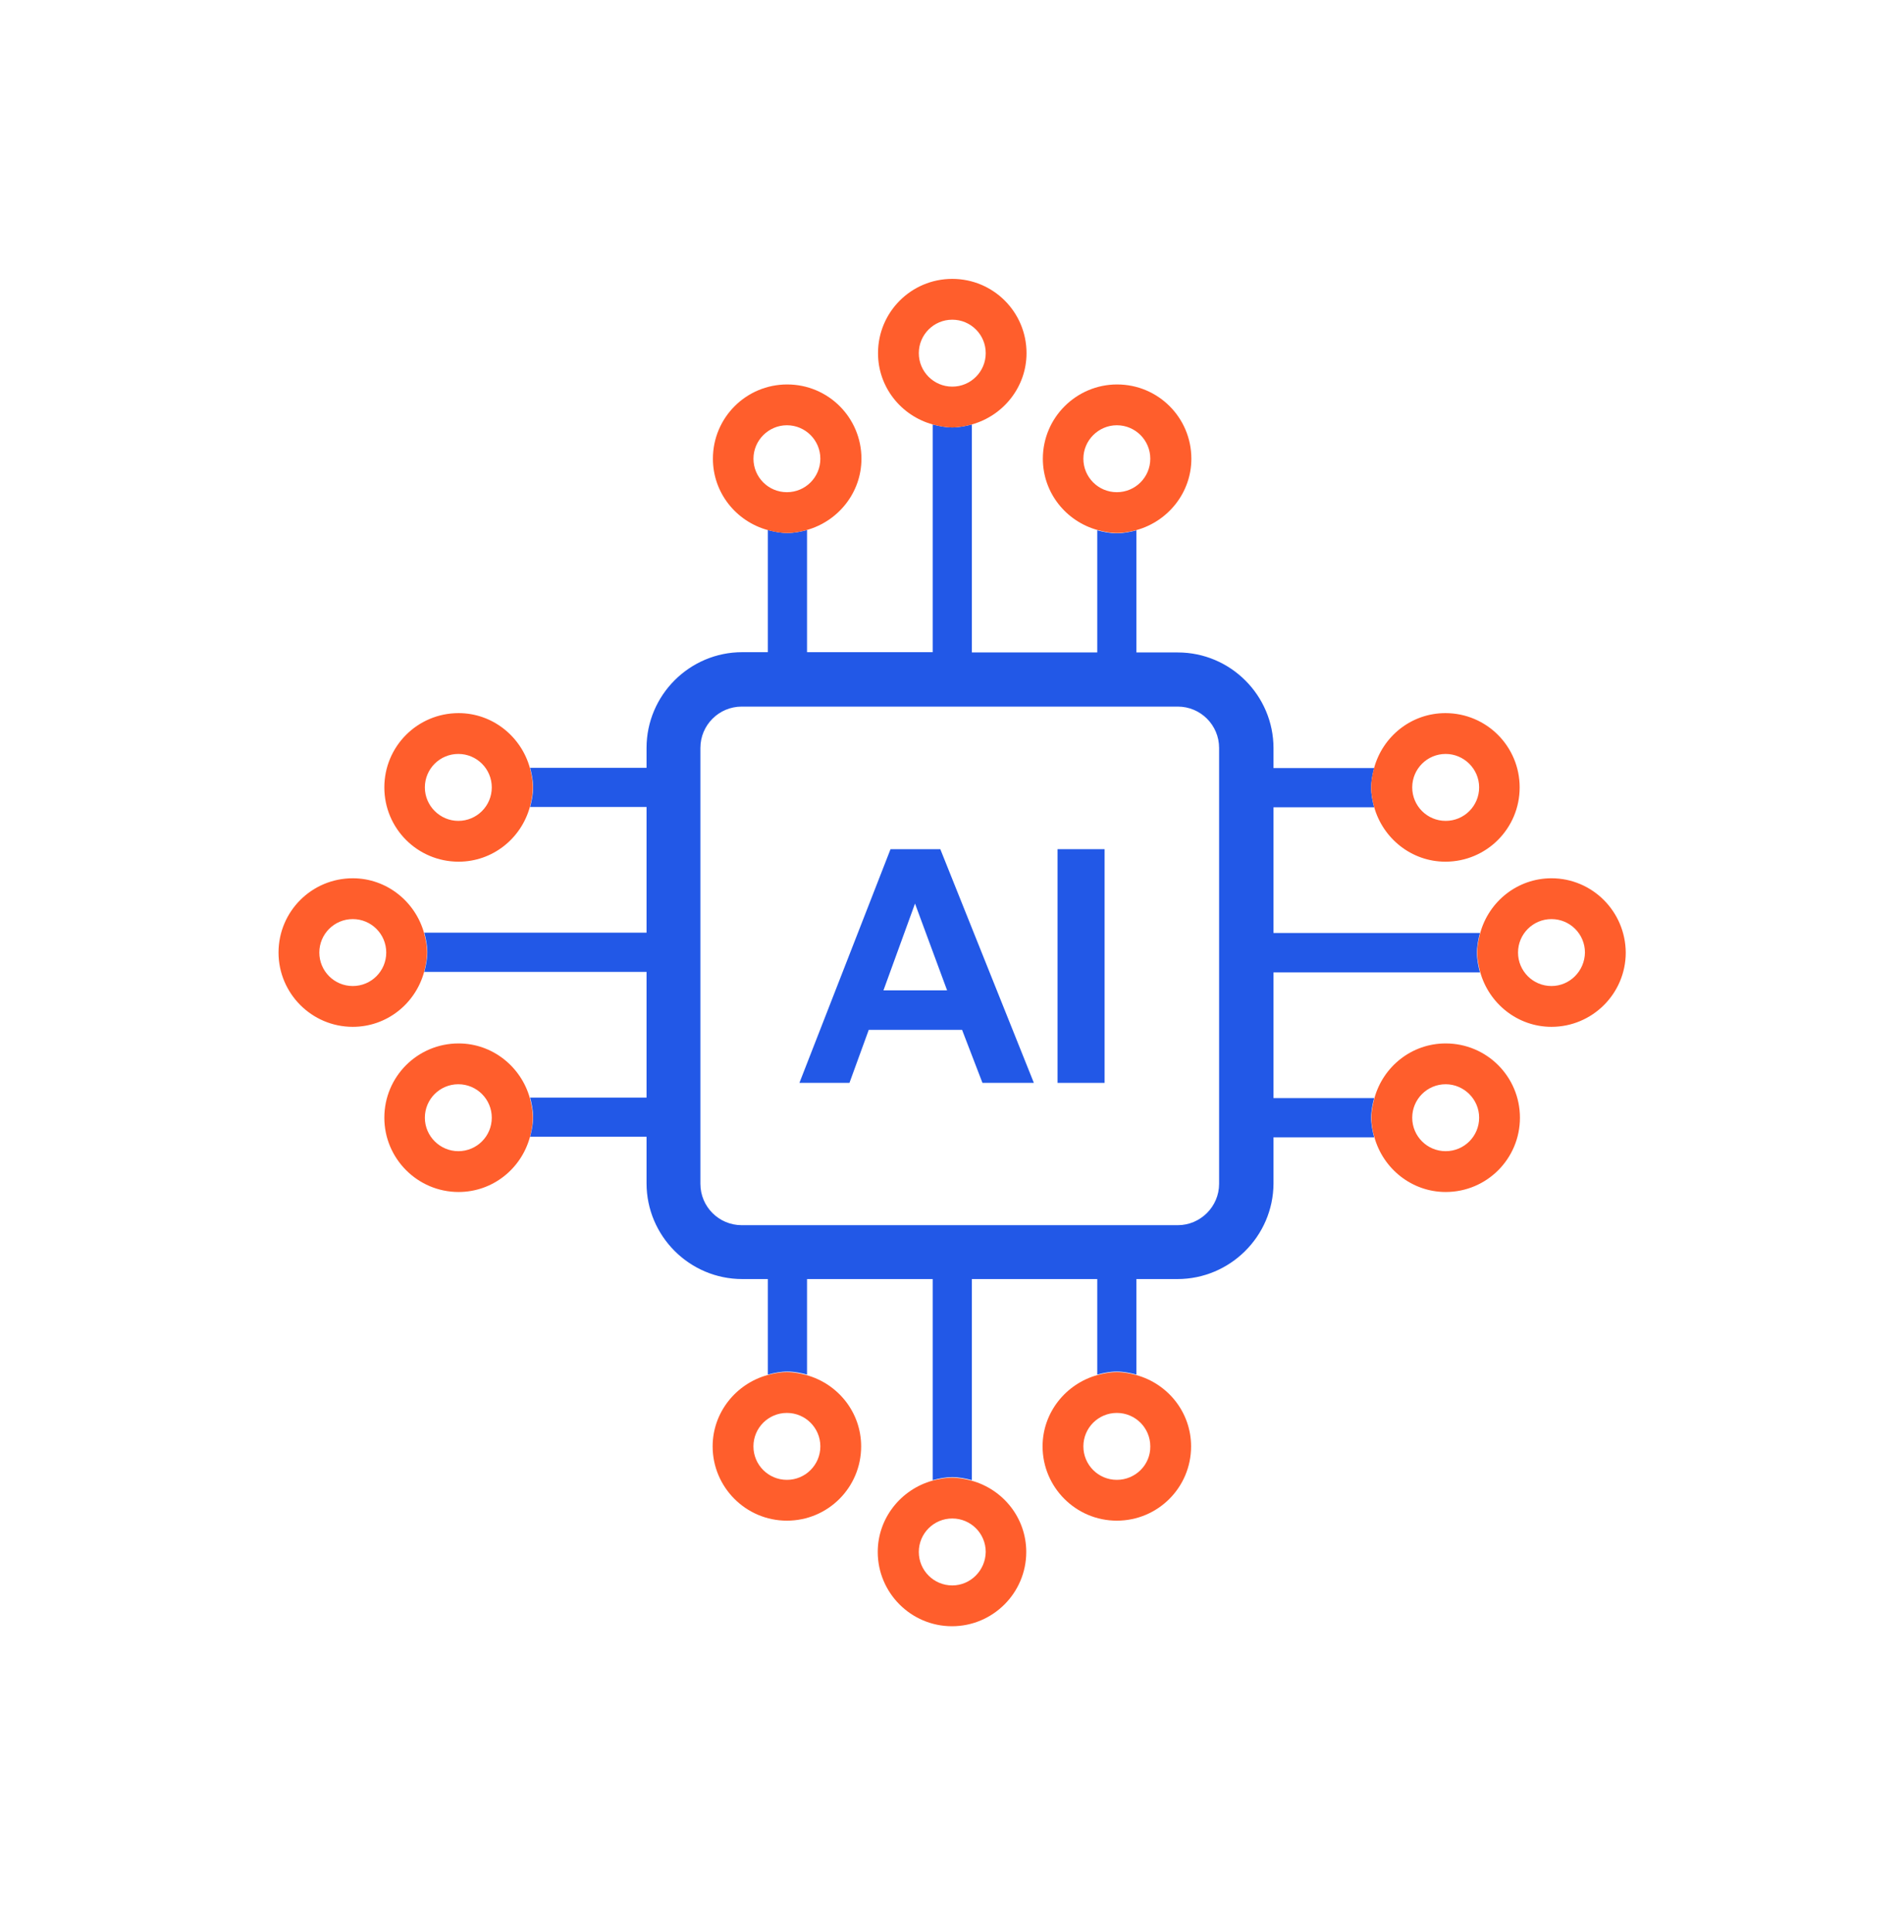 <?xml version="1.0" encoding="UTF-8"?>
<svg xmlns="http://www.w3.org/2000/svg" width="70" height="71" viewBox="0 0 70 71" fill="none">
  <path d="M15.59 34.29C15.27 33.14 14.22 32.28 12.97 32.28C11.46 32.28 10.24 33.5 10.24 35.01C10.24 36.51 11.46 37.74 12.97 37.74C14.22 37.74 15.27 36.89 15.59 35.73C15.65 35.5 15.7 35.26 15.7 35.01C15.7 34.76 15.65 34.52 15.59 34.29ZM11.74 35.01C11.74 34.33 12.29 33.78 12.97 33.78C13.65 33.78 14.2 34.33 14.2 35.01C14.2 35.69 13.65 36.24 12.97 36.24C12.29 36.24 11.74 35.69 11.74 35.01Z" fill="#FF5E2C"></path>
  <path d="M19.48 28.22C19.16 27.07 18.11 26.21 16.86 26.21C15.35 26.21 14.13 27.43 14.13 28.94C14.13 30.45 15.35 31.67 16.86 31.67C18.11 31.67 19.16 30.82 19.48 29.66C19.54 29.43 19.59 29.19 19.59 28.94C19.59 28.69 19.54 28.45 19.48 28.22ZM15.62 28.94C15.62 28.26 16.17 27.71 16.85 27.71C17.53 27.71 18.08 28.26 18.08 28.94C18.08 29.62 17.53 30.17 16.85 30.17C16.18 30.17 15.62 29.62 15.62 28.94Z" fill="#FF5E2C"></path>
  <path d="M19.48 40.36C19.16 39.21 18.11 38.35 16.86 38.35C15.35 38.35 14.13 39.57 14.13 41.08C14.13 42.58 15.35 43.81 16.86 43.81C18.11 43.81 19.16 42.96 19.48 41.8C19.54 41.57 19.59 41.33 19.59 41.08C19.59 40.83 19.54 40.59 19.48 40.36ZM15.62 41.08C15.62 40.4 16.17 39.85 16.85 39.85C17.53 39.85 18.08 40.4 18.08 41.08C18.08 41.76 17.53 42.31 16.85 42.31C16.18 42.31 15.62 41.76 15.62 41.08Z" fill="#FF5E2C"></path>
  <path d="M54.41 34.29H46.82V29.67H50.52C50.46 29.44 50.41 29.2 50.41 28.95C50.41 28.7 50.46 28.46 50.52 28.23H46.82V27.5C46.82 25.56 45.24 23.98 43.3 23.98H41.78V19.49C41.55 19.55 41.31 19.6 41.06 19.6C40.81 19.6 40.57 19.55 40.34 19.49V23.98H35.73V15.6C35.5 15.66 35.26 15.71 35.01 15.71C34.76 15.71 34.52 15.66 34.29 15.6V23.97H29.67V19.48C29.44 19.54 29.2 19.59 28.95 19.59C28.7 19.59 28.46 19.54 28.23 19.48V23.97H27.29C25.35 23.97 23.77 25.55 23.77 27.49V28.22H19.49C19.55 28.45 19.6 28.69 19.6 28.94C19.6 29.19 19.55 29.43 19.49 29.66H23.77V34.28H15.6C15.66 34.51 15.71 34.75 15.71 35C15.71 35.25 15.66 35.49 15.6 35.72H23.77V40.34H19.49C19.55 40.57 19.6 40.81 19.6 41.06C19.6 41.31 19.55 41.55 19.49 41.78H23.77V43.49C23.77 45.43 25.35 47.01 27.29 47.01H28.23V50.52C28.46 50.46 28.7 50.41 28.95 50.41C29.2 50.41 29.44 50.46 29.67 50.52V47.01H34.29V54.4C34.52 54.34 34.76 54.29 35.01 54.29C35.26 54.29 35.5 54.34 35.73 54.4V47.01H40.34V50.52C40.57 50.46 40.81 50.41 41.06 50.41C41.31 50.41 41.55 50.46 41.78 50.52V47.01H43.29C45.22 47.01 46.81 45.44 46.82 43.5V41.8H50.52C50.46 41.57 50.41 41.33 50.41 41.08C50.41 40.83 50.46 40.59 50.52 40.36H46.82V35.74H54.41C54.35 35.51 54.3 35.27 54.3 35.02C54.3 34.77 54.35 34.52 54.41 34.29ZM43.3 45.03H27.27C26.43 45.03 25.75 44.35 25.75 43.51V27.49C25.75 26.65 26.43 25.97 27.27 25.97H43.3C44.14 25.97 44.82 26.65 44.82 27.49V43.51C44.82 44.35 44.13 45.03 43.3 45.03Z" fill="#2258E7"></path>
  <path d="M57.04 32.28C55.79 32.28 54.74 33.13 54.42 34.29C54.36 34.52 54.31 34.76 54.31 35.01C54.31 35.26 54.36 35.5 54.42 35.73C54.74 36.88 55.79 37.74 57.04 37.74C58.54 37.74 59.77 36.52 59.77 35.01C59.76 33.5 58.54 32.28 57.04 32.28ZM57.04 36.24C56.36 36.24 55.81 35.69 55.81 35.01C55.81 34.33 56.36 33.78 57.04 33.78C57.72 33.78 58.27 34.33 58.27 35.01C58.26 35.69 57.71 36.24 57.04 36.24Z" fill="#FF5E2C"></path>
  <path d="M50.53 41.8C50.85 42.95 51.9 43.81 53.15 43.81C54.66 43.81 55.88 42.59 55.88 41.08C55.88 39.57 54.66 38.35 53.15 38.35C51.9 38.35 50.85 39.2 50.53 40.36C50.47 40.59 50.42 40.83 50.42 41.08C50.42 41.33 50.46 41.57 50.53 41.8ZM54.38 41.08C54.38 41.76 53.83 42.31 53.15 42.31C52.47 42.31 51.92 41.76 51.92 41.08C51.92 40.4 52.47 39.85 53.15 39.85C53.82 39.85 54.38 40.4 54.38 41.08Z" fill="#FF5E2C"></path>
  <path d="M50.52 29.66C50.84 30.81 51.89 31.67 53.14 31.67C54.65 31.67 55.87 30.45 55.87 28.94C55.87 27.43 54.65 26.21 53.14 26.21C51.89 26.21 50.84 27.06 50.52 28.22C50.46 28.45 50.41 28.69 50.41 28.94C50.41 29.19 50.46 29.43 50.52 29.66ZM54.38 28.94C54.38 29.62 53.83 30.17 53.15 30.17C52.47 30.17 51.92 29.62 51.92 28.94C51.92 28.26 52.47 27.71 53.15 27.71C53.82 27.71 54.38 28.26 54.38 28.94Z" fill="#FF5E2C"></path>
  <path d="M34.28 54.42C33.13 54.74 32.27 55.79 32.27 57.04C32.27 58.54 33.49 59.77 35 59.77C36.5 59.77 37.73 58.55 37.73 57.04C37.73 55.79 36.88 54.74 35.72 54.42C35.49 54.36 35.25 54.31 35 54.31C34.75 54.31 34.51 54.36 34.28 54.42ZM35.01 58.27C34.33 58.27 33.78 57.72 33.78 57.04C33.78 56.36 34.33 55.81 35.01 55.81C35.69 55.81 36.24 56.36 36.24 57.04C36.23 57.72 35.68 58.27 35.01 58.27Z" fill="#FF5E2C"></path>
  <path d="M28.21 50.54C27.06 50.86 26.2 51.91 26.2 53.16C26.2 54.66 27.42 55.89 28.93 55.89C30.44 55.89 31.66 54.67 31.66 53.16C31.66 51.91 30.81 50.86 29.65 50.54C29.42 50.48 29.18 50.43 28.93 50.43C28.68 50.43 28.44 50.48 28.21 50.54ZM28.93 54.39C28.25 54.39 27.7 53.84 27.7 53.16C27.7 52.48 28.25 51.93 28.93 51.93C29.61 51.93 30.16 52.48 30.16 53.16C30.16 53.84 29.61 54.39 28.93 54.39Z" fill="#FF5E2C"></path>
  <path d="M40.34 50.54C39.19 50.86 38.33 51.91 38.33 53.16C38.33 54.66 39.55 55.89 41.06 55.89C42.57 55.89 43.79 54.67 43.79 53.16C43.79 51.91 42.94 50.86 41.78 50.54C41.55 50.48 41.31 50.43 41.06 50.43C40.81 50.43 40.57 50.48 40.34 50.54ZM41.06 54.39C40.38 54.39 39.83 53.84 39.83 53.16C39.83 52.48 40.38 51.93 41.06 51.93C41.74 51.93 42.29 52.48 42.29 53.16C42.3 53.84 41.74 54.39 41.06 54.39Z" fill="#FF5E2C"></path>
  <path d="M35.73 15.6C36.88 15.28 37.74 14.23 37.74 12.98C37.74 11.47 36.52 10.25 35.01 10.25C33.5 10.25 32.28 11.47 32.28 12.98C32.28 14.23 33.13 15.28 34.29 15.6C34.52 15.66 34.76 15.71 35.01 15.71C35.26 15.71 35.5 15.66 35.73 15.6ZM35.01 11.75C35.69 11.75 36.24 12.3 36.24 12.98C36.24 13.66 35.69 14.21 35.01 14.21C34.33 14.21 33.78 13.66 33.78 12.98C33.78 12.3 34.33 11.75 35.01 11.75Z" fill="#FF5E2C"></path>
  <path d="M41.79 19.48C42.94 19.16 43.8 18.11 43.8 16.86C43.8 15.35 42.58 14.13 41.07 14.13C39.57 14.13 38.34 15.35 38.34 16.86C38.34 18.11 39.19 19.16 40.35 19.48C40.58 19.54 40.82 19.59 41.07 19.59C41.32 19.59 41.56 19.54 41.79 19.48ZM41.06 15.63C41.74 15.63 42.29 16.18 42.29 16.86C42.29 17.54 41.74 18.09 41.06 18.09C40.38 18.09 39.83 17.54 39.83 16.86C39.83 16.18 40.39 15.63 41.06 15.63Z" fill="#FF5E2C"></path>
  <path d="M29.66 19.48C30.811 19.16 31.671 18.11 31.671 16.86C31.671 15.35 30.451 14.13 28.941 14.13C27.43 14.13 26.21 15.35 26.21 16.86C26.21 18.11 27.06 19.16 28.22 19.48C28.45 19.54 28.691 19.59 28.941 19.59C29.191 19.59 29.43 19.54 29.66 19.48ZM28.93 15.63C29.61 15.63 30.16 16.18 30.16 16.86C30.16 17.54 29.61 18.09 28.93 18.09C28.25 18.09 27.701 17.54 27.701 16.86C27.701 16.18 28.261 15.63 28.93 15.63Z" fill="#FF5E2C"></path>
  <path d="M32.74 31.21L29.39 39.8H31.23L31.94 37.85H35.37L36.12 39.8H38.01L34.57 31.21H32.74ZM32.48 36.4L33.64 33.21L34.82 36.4H32.48Z" fill="#2258E7"></path>
  <path d="M40.61 31.21H38.88V39.8H40.61V31.21Z" fill="#2258E7"></path>
</svg>
